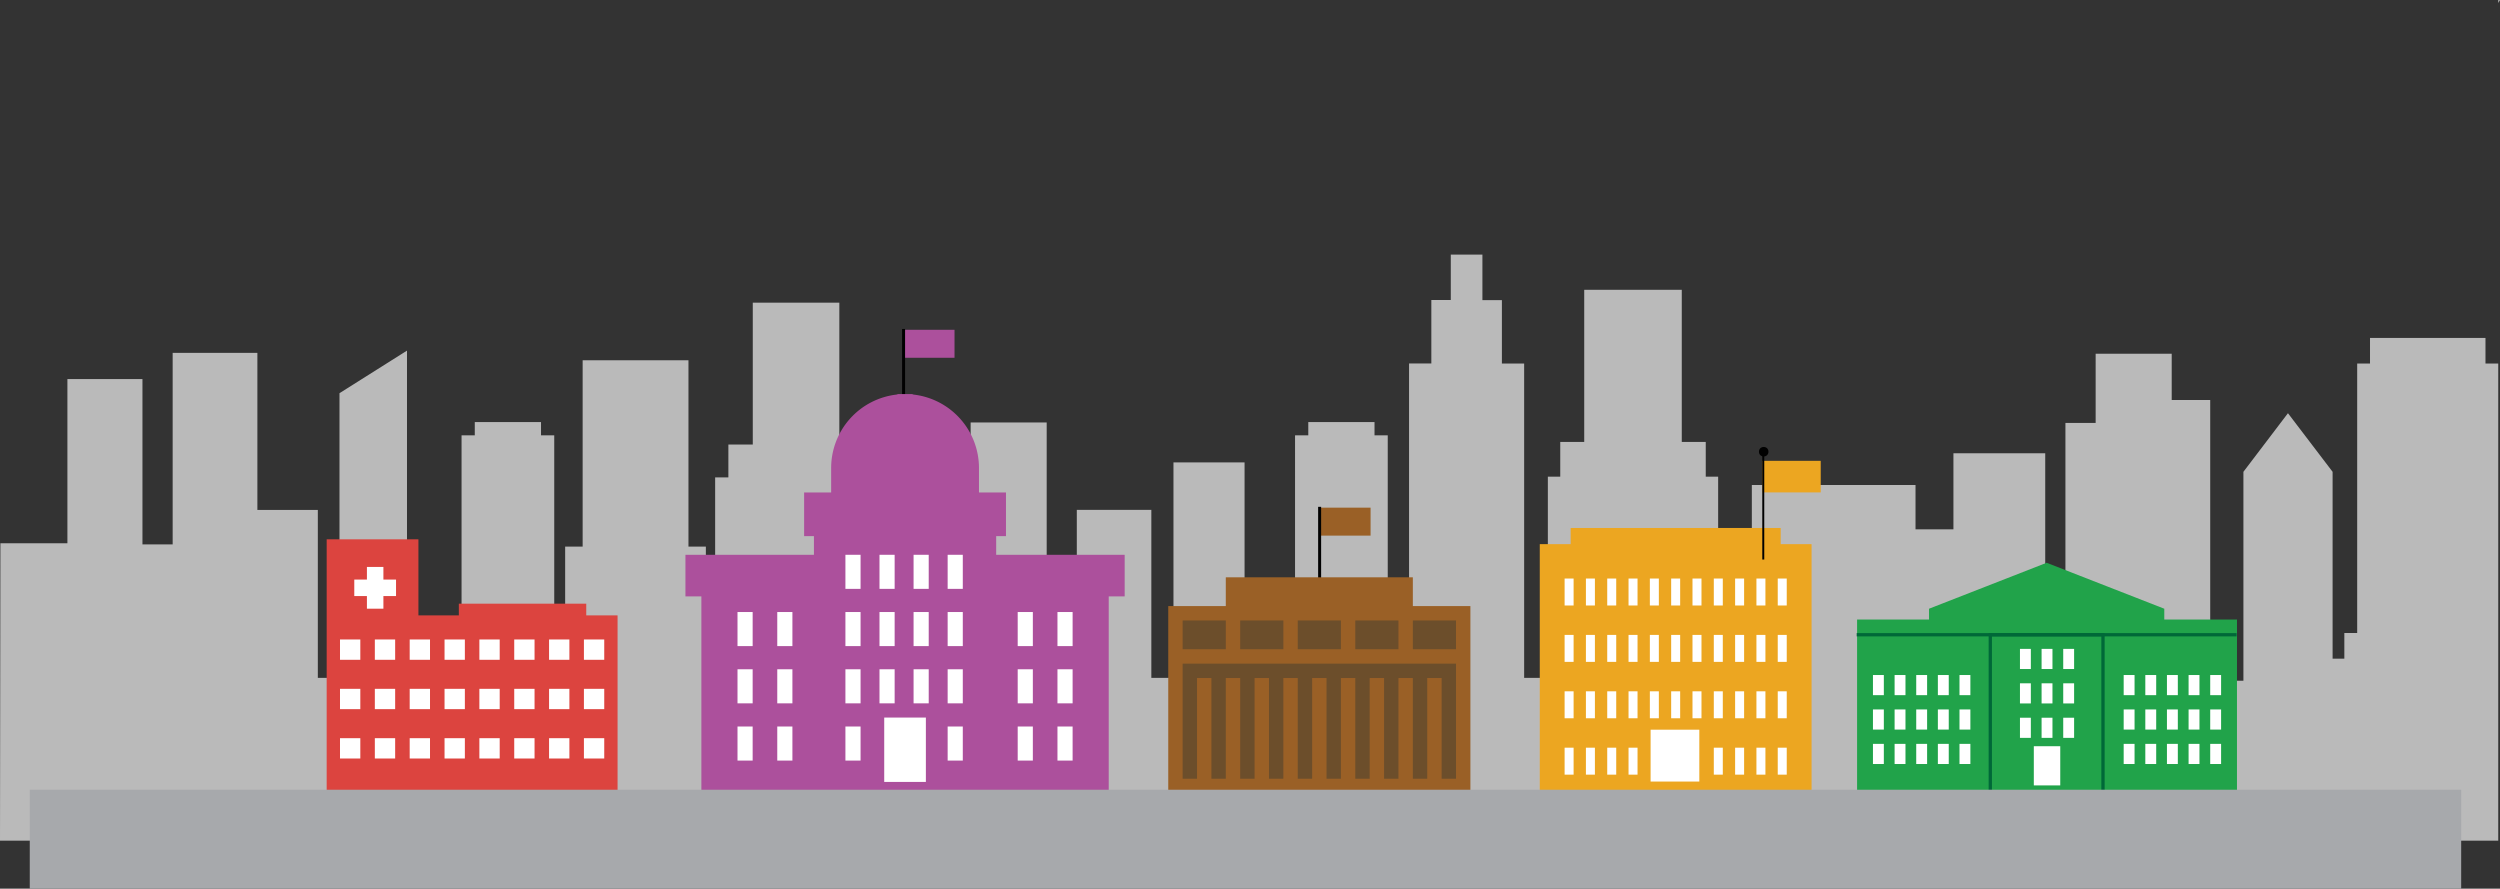 <svg xmlns="http://www.w3.org/2000/svg" viewBox="0 0 1512.06 537.47">
  <rect x="0" y="0" width="1512.06" height="537.47" fill="#333333" stroke="none"/>
  <title>6-city</title>
  <g style="isolation: isolate">
    <g>
      <path d="M1511,219.89V508.47H0L.25,328.59H40.77V229.27H86.16v100h18.27V213.42h51.24v95h36.56V410h13.1V237.81l40.83-25.75V410h9v-10.5h16v-16h8V263.29h8v-8h40.06v8h8V410h6.6V330.6H352.4V217.88h64V330.6h10.52V410h5.62V288.75h8V268.87H455.3v-85.8h52.35V348.94h8.41v21.59h71v-115h46v117h18.22V308.39h45.08V410h13.38V279.67h43V410h6.54v-10.5h16v-16h8V263.29h8v-8h40.06v8h8V410h12.89V219.84h13.48V181.46h11.76V154h19.13v27.51h11.78v38.38h13.46V410h14.34V288.29h7.5v-21h14.5v-92h59v92h14.5v21h7.5V411.85h1.37v-.12h19V293.35h99v26.8h22.93v-46H1237V411.73h12.22V255.79h18.28V213.93h46v28h23.29V411.73h20.08V285.36l26.94-35.45,27,35.45v113h7.1V382.84h7.77V219.89h7.76V204.38h69.84v15.51Z" style="fill: #bababa"/>
      <g>
        <g>
          <rect x="797.74" y="307.04" width="31.22" height="16.92" style="fill: #9a6026"/>
          <rect x="797.74" y="307.04" width="0.81" height="59.57" style="fill: none;stroke: #010101;stroke-miterlimit: 10"/>
          <polygon points="854.52 366.57 854.52 349.17 741.39 349.17 741.39 366.57 706.59 366.57 706.59 479.7 889.33 479.7 889.33 366.57 854.52 366.57" style="fill: #9a6026"/>
        </g>
        <g style="mix-blend-mode: multiply">
          <rect x="819.71" y="375.27" width="26.11" height="17.4" style="fill: #6c4e2b"/>
          <rect x="750.1" y="375.27" width="26.11" height="17.4" style="fill: #6c4e2b"/>
          <rect x="784.91" y="375.27" width="26.11" height="17.4" style="fill: #6c4e2b"/>
          <rect x="715.29" y="375.27" width="26.11" height="17.4" style="fill: #6c4e2b"/>
          <polygon points="880.63 471 871.93 471 871.93 410.08 863.23 410.08 863.23 471 854.52 471 854.52 410.08 845.82 410.08 845.82 471 837.12 471 837.12 410.08 828.42 410.08 828.42 471 819.72 471 819.72 410.08 811.01 410.08 811.01 471 802.31 471 802.31 410.08 793.61 410.08 793.61 471 784.91 471 784.91 410.08 776.2 410.08 776.2 471 767.5 471 767.5 410.08 758.8 410.08 758.8 471 750.1 471 750.1 410.08 741.39 410.08 741.39 471 732.69 471 732.69 410.08 723.99 410.08 723.99 471 715.29 471 715.29 401.38 880.63 401.38 880.63 471" style="fill: #6c4e2b"/>
          <rect x="854.52" y="375.27" width="26.11" height="17.4" style="fill: #6c4e2b"/>
        </g>
      </g>
      <g>
        <g>
          <rect x="546.1" y="199.47" width="31.22" height="16.92" style="fill: #ac509c"/>
          <rect x="546.1" y="199.47" width="0.81" height="59.57" style="fill: #ac509c;stroke: #010101;stroke-miterlimit: 10"/>
          <path d="M543.16,238.35c-.3.09-.6.2-.9.3a44.71,44.71,0,0,0-39.56,44.4v14.81H486.35v26.4h5.94v11.3H414.57v25.17h9.64V478H670.59V360.73h9.64V335.56H602.51v-11.3h5.93v-26.4H592.11V283.05a44.71,44.71,0,0,0-39.57-44.4c-.3-.11-.59-.21-.9-.3" style="fill: #ac509c"/>
        </g>
        <g>
          <g>
            <rect x="511.33" y="335.55" width="9.16" height="20.61" style="fill: #fff"/>
            <rect x="531.94" y="335.55" width="9.16" height="20.61" style="fill: #fff"/>
            <rect x="552.55" y="335.55" width="9.16" height="20.61" style="fill: #fff"/>
            <rect x="573.16" y="335.55" width="9.16" height="20.61" style="fill: #fff"/>
          </g>
          <rect x="446.06" y="370.17" width="9.16" height="20.61" style="fill: #fff"/>
          <rect x="470.11" y="370.17" width="9.16" height="20.61" style="fill: #fff"/>
          <rect x="511.33" y="370.17" width="9.16" height="20.61" style="fill: #fff"/>
          <rect x="531.94" y="370.17" width="9.16" height="20.61" style="fill: #fff"/>
          <rect x="552.55" y="370.17" width="9.16" height="20.61" style="fill: #fff"/>
          <rect x="573.16" y="370.17" width="9.16" height="20.61" style="fill: #fff"/>
          <rect x="615.53" y="370.17" width="9.16" height="20.61" style="fill: #fff"/>
          <rect x="639.58" y="370.17" width="9.16" height="20.61" style="fill: #fff"/>
          <g>
            <rect x="446.06" y="404.79" width="9.16" height="20.61" style="fill: #fff"/>
            <rect x="470.11" y="404.79" width="9.16" height="20.61" style="fill: #fff"/>
            <g>
              <rect x="511.33" y="404.79" width="9.16" height="20.61" style="fill: #fff"/>
              <rect x="531.94" y="404.79" width="9.16" height="20.61" style="fill: #fff"/>
              <rect x="552.55" y="404.79" width="9.16" height="20.61" style="fill: #fff"/>
              <rect x="573.16" y="404.79" width="9.16" height="20.61" style="fill: #fff"/>
            </g>
            <rect x="615.53" y="404.79" width="9.16" height="20.61" style="fill: #fff"/>
            <rect x="639.58" y="404.79" width="9.16" height="20.61" style="fill: #fff"/>
          </g>
          <g>
            <rect x="446.06" y="439.41" width="9.16" height="20.61" style="fill: #fff"/>
            <rect x="470.11" y="439.41" width="9.16" height="20.61" style="fill: #fff"/>
            <rect x="511.33" y="439.41" width="9.16" height="20.61" style="fill: #fff"/>
            <rect x="573.16" y="439.41" width="9.16" height="20.61" style="fill: #fff"/>
            <rect x="615.53" y="439.41" width="9.16" height="20.61" style="fill: #fff"/>
            <rect x="639.58" y="439.41" width="9.16" height="20.61" style="fill: #fff"/>
          </g>
          <rect x="534.8" y="434" width="25.19" height="38.93" style="fill: #fff"/>
        </g>
      </g>
      <polygon points="354.58 372.2 354.58 365.12 277.52 365.12 277.52 372.2 253.07 372.2 253.07 326.19 197.58 326.19 197.58 372.2 197.58 427.2 197.58 430.52 197.58 479.7 253.07 479.7 270.85 479.7 300.25 479.7 355.75 479.7 373.52 479.7 373.52 455.11 373.52 430.52 373.52 427.2 373.52 402.61 373.52 372.2 354.58 372.2" style="fill: #dc443f"/>
      <polygon points="239.53 360.51 231.89 360.51 231.89 368.15 221.92 368.15 221.92 360.51 214.28 360.51 214.28 350.54 221.92 350.54 221.92 342.9 231.89 342.9 231.89 350.54 239.53 350.54 239.53 360.51" style="fill: #fff"/>
      <g>
        <rect x="205.64" y="386.77" width="12.29" height="12.29" style="fill: #fff"/>
        <rect x="226.71" y="386.77" width="12.29" height="12.29" style="fill: #fff"/>
        <rect x="247.79" y="386.77" width="12.29" height="12.29" style="fill: #fff"/>
        <rect x="268.87" y="386.77" width="12.29" height="12.29" style="fill: #fff"/>
        <rect x="289.94" y="386.77" width="12.29" height="12.29" style="fill: #fff"/>
        <rect x="311.02" y="386.77" width="12.29" height="12.29" style="fill: #fff"/>
        <rect x="332.09" y="386.77" width="12.29" height="12.29" style="fill: #fff"/>
        <rect x="353.17" y="386.77" width="12.29" height="12.29" style="fill: #fff"/>
      </g>
      <g>
        <rect x="205.64" y="416.62" width="12.29" height="12.29" style="fill: #fff"/>
        <rect x="226.71" y="416.62" width="12.29" height="12.29" style="fill: #fff"/>
        <rect x="247.79" y="416.62" width="12.29" height="12.29" style="fill: #fff"/>
        <rect x="268.87" y="416.62" width="12.29" height="12.29" style="fill: #fff"/>
        <rect x="289.94" y="416.62" width="12.29" height="12.29" style="fill: #fff"/>
        <rect x="311.02" y="416.62" width="12.29" height="12.29" style="fill: #fff"/>
        <rect x="332.09" y="416.62" width="12.29" height="12.29" style="fill: #fff"/>
        <rect x="353.17" y="416.62" width="12.29" height="12.29" style="fill: #fff"/>
      </g>
      <g>
        <rect x="205.64" y="446.47" width="12.29" height="12.29" style="fill: #fff"/>
        <rect x="226.71" y="446.47" width="12.29" height="12.29" style="fill: #fff"/>
        <rect x="247.79" y="446.47" width="12.29" height="12.29" style="fill: #fff"/>
        <rect x="268.87" y="446.47" width="12.29" height="12.29" style="fill: #fff"/>
        <rect x="289.94" y="446.47" width="12.29" height="12.29" style="fill: #fff"/>
        <rect x="311.02" y="446.47" width="12.29" height="12.29" style="fill: #fff"/>
        <rect x="332.09" y="446.47" width="12.29" height="12.29" style="fill: #fff"/>
        <rect x="353.17" y="446.47" width="12.29" height="12.29" style="fill: #fff"/>
      </g>
      <g>
        <g>
          <polygon points="1309.01 374.7 1309.01 368.17 1237.86 340.38 1166.72 368.17 1166.72 374.7 1123.21 374.7 1123.21 479.7 1352.98 479.7 1352.98 374.7 1309.01 374.7" style="fill: #21a34a"/>
          <line x1="1122.97" y1="383.91" x2="1352.75" y2="383.91" style="fill: none;stroke: #006838;stroke-miterlimit: 10;stroke-width: 2px"/>
          <polyline points="1203.78 479.7 1203.78 383.91 1271.94 383.91 1271.94 479.7" style="fill: none;stroke: #006838;stroke-miterlimit: 10;stroke-width: 2px"/>
        </g>
        <rect x="1221.72" y="392.46" width="6.58" height="12.18" style="fill: #fff"/>
        <rect x="1234.8" y="392.46" width="6.58" height="12.18" style="fill: #fff"/>
        <rect x="1247.89" y="392.46" width="6.58" height="12.18" style="fill: #fff"/>
        <rect x="1221.72" y="413.28" width="6.58" height="12.18" style="fill: #fff"/>
        <rect x="1234.8" y="413.28" width="6.58" height="12.18" style="fill: #fff"/>
        <rect x="1247.89" y="413.28" width="6.58" height="12.18" style="fill: #fff"/>
        <rect x="1221.72" y="434.1" width="6.58" height="12.18" style="fill: #fff"/>
        <rect x="1234.8" y="434.1" width="6.58" height="12.18" style="fill: #fff"/>
        <rect x="1247.89" y="434.1" width="6.58" height="12.18" style="fill: #fff"/>
        <rect x="1230.1" y="451.33" width="15.99" height="23.7" style="fill: #fff"/>
        <g>
          <g>
            <rect x="1132.81" y="408.27" width="6.58" height="12.18" style="fill: #fff"/>
            <rect x="1145.9" y="408.27" width="6.58" height="12.18" style="fill: #fff"/>
            <rect x="1158.98" y="408.27" width="6.58" height="12.18" style="fill: #fff"/>
            <rect x="1172.07" y="408.27" width="6.58" height="12.18" style="fill: #fff"/>
            <rect x="1185.15" y="408.27" width="6.58" height="12.18" style="fill: #fff"/>
          </g>
          <g>
            <rect x="1132.81" y="429.09" width="6.58" height="12.18" style="fill: #fff"/>
            <rect x="1145.9" y="429.09" width="6.58" height="12.18" style="fill: #fff"/>
            <rect x="1158.98" y="429.09" width="6.58" height="12.18" style="fill: #fff"/>
            <rect x="1172.07" y="429.09" width="6.58" height="12.18" style="fill: #fff"/>
            <rect x="1185.15" y="429.09" width="6.58" height="12.18" style="fill: #fff"/>
          </g>
          <g>
            <rect x="1132.81" y="449.91" width="6.58" height="12.18" style="fill: #fff"/>
            <rect x="1145.9" y="449.91" width="6.58" height="12.18" style="fill: #fff"/>
            <rect x="1158.98" y="449.91" width="6.58" height="12.18" style="fill: #fff"/>
            <rect x="1172.07" y="449.91" width="6.58" height="12.18" style="fill: #fff"/>
            <rect x="1185.15" y="449.91" width="6.58" height="12.18" style="fill: #fff"/>
          </g>
          <g>
            <g>
              <rect x="1284.45" y="408.27" width="6.58" height="12.18" style="fill: #fff"/>
              <rect x="1297.54" y="408.27" width="6.58" height="12.18" style="fill: #fff"/>
              <rect x="1310.62" y="408.27" width="6.58" height="12.18" style="fill: #fff"/>
              <rect x="1323.71" y="408.27" width="6.58" height="12.18" style="fill: #fff"/>
              <rect x="1336.79" y="408.27" width="6.58" height="12.18" style="fill: #fff"/>
            </g>
            <g>
              <rect x="1284.45" y="429.09" width="6.58" height="12.18" style="fill: #fff"/>
              <rect x="1297.54" y="429.09" width="6.58" height="12.18" style="fill: #fff"/>
              <rect x="1310.62" y="429.09" width="6.58" height="12.18" style="fill: #fff"/>
              <rect x="1323.71" y="429.09" width="6.58" height="12.18" style="fill: #fff"/>
              <rect x="1336.79" y="429.09" width="6.58" height="12.18" style="fill: #fff"/>
            </g>
            <g>
              <rect x="1284.45" y="449.91" width="6.58" height="12.18" style="fill: #fff"/>
              <rect x="1297.54" y="449.91" width="6.58" height="12.18" style="fill: #fff"/>
              <rect x="1310.62" y="449.91" width="6.58" height="12.18" style="fill: #fff"/>
              <rect x="1323.71" y="449.91" width="6.58" height="12.18" style="fill: #fff"/>
              <rect x="1336.79" y="449.91" width="6.58" height="12.18" style="fill: #fff"/>
            </g>
          </g>
        </g>
      </g>
      <g>
        <polygon points="1077 329.11 1077 319.33 949.97 319.33 949.97 329.11 931.29 329.11 931.29 479.7 1095.68 479.7 1095.68 329.11 1077 329.11" style="fill: #eca621"/>
        <rect x="1065.97" y="278.72" width="35.25" height="19.1" style="fill: #eca621"/>
        <g>
          <line x1="1066.47" y1="338.42" x2="1066.47" y2="272.23" style="fill: none;stroke: #010101;stroke-miterlimit: 10;stroke-width: 1.191px"/>
          <circle cx="1066.73" cy="273.2" r="2.87" style="fill: #010101"/>
        </g>
        <g>
          <rect x="998.32" y="441.34" width="29.47" height="31.36" style="fill: #fff"/>
          <g>
            <g>
              <rect x="946.31" y="349.91" width="5.44" height="16.31" style="fill: #fff"/>
              <rect x="959.2" y="349.91" width="5.44" height="16.31" style="fill: #fff"/>
              <rect x="972.09" y="349.91" width="5.44" height="16.31" style="fill: #fff"/>
              <rect x="984.98" y="349.91" width="5.44" height="16.31" style="fill: #fff"/>
              <rect x="1036.55" y="349.91" width="5.44" height="16.31" style="fill: #fff"/>
              <rect x="1049.44" y="349.91" width="5.44" height="16.31" style="fill: #fff"/>
              <rect x="1062.33" y="349.91" width="5.44" height="16.31" style="fill: #fff"/>
              <rect x="1075.22" y="349.91" width="5.44" height="16.31" style="fill: #fff"/>
              <rect x="1023.66" y="349.91" width="5.44" height="16.31" style="fill: #fff"/>
              <rect x="1010.76" y="349.91" width="5.44" height="16.31" style="fill: #fff"/>
              <rect x="997.87" y="349.91" width="5.44" height="16.31" style="fill: #fff"/>
            </g>
            <g>
              <rect x="946.31" y="384.01" width="5.44" height="16.31" style="fill: #fff"/>
              <rect x="959.2" y="384.01" width="5.44" height="16.31" style="fill: #fff"/>
              <rect x="972.09" y="384.01" width="5.44" height="16.31" style="fill: #fff"/>
              <rect x="984.98" y="384.01" width="5.44" height="16.31" style="fill: #fff"/>
              <rect x="1036.55" y="384.01" width="5.44" height="16.31" style="fill: #fff"/>
              <rect x="1049.44" y="384.01" width="5.44" height="16.31" style="fill: #fff"/>
              <rect x="1062.33" y="384.01" width="5.44" height="16.31" style="fill: #fff"/>
              <rect x="1075.22" y="384.01" width="5.44" height="16.31" style="fill: #fff"/>
              <rect x="1023.66" y="384.01" width="5.44" height="16.31" style="fill: #fff"/>
              <rect x="1010.76" y="384.01" width="5.44" height="16.31" style="fill: #fff"/>
              <rect x="997.87" y="384.01" width="5.44" height="16.31" style="fill: #fff"/>
            </g>
            <g>
              <rect x="946.31" y="418.12" width="5.44" height="16.31" style="fill: #fff"/>
              <rect x="959.2" y="418.12" width="5.44" height="16.31" style="fill: #fff"/>
              <rect x="972.09" y="418.12" width="5.44" height="16.31" style="fill: #fff"/>
              <rect x="984.98" y="418.12" width="5.44" height="16.31" style="fill: #fff"/>
              <rect x="1036.55" y="418.12" width="5.44" height="16.31" style="fill: #fff"/>
              <rect x="1049.44" y="418.12" width="5.44" height="16.31" style="fill: #fff"/>
              <rect x="1062.33" y="418.12" width="5.44" height="16.31" style="fill: #fff"/>
              <rect x="1075.22" y="418.12" width="5.44" height="16.31" style="fill: #fff"/>
              <rect x="1023.66" y="418.12" width="5.44" height="16.31" style="fill: #fff"/>
              <rect x="1010.76" y="418.12" width="5.44" height="16.31" style="fill: #fff"/>
              <rect x="997.87" y="418.12" width="5.44" height="16.31" style="fill: #fff"/>
            </g>
            <g>
              <rect x="946.31" y="452.22" width="5.44" height="16.31" style="fill: #fff"/>
              <rect x="959.2" y="452.22" width="5.44" height="16.31" style="fill: #fff"/>
              <rect x="972.09" y="452.22" width="5.44" height="16.31" style="fill: #fff"/>
              <rect x="984.98" y="452.22" width="5.44" height="16.31" style="fill: #fff"/>
              <rect x="1036.55" y="452.22" width="5.44" height="16.31" style="fill: #fff"/>
              <rect x="1049.44" y="452.22" width="5.44" height="16.31" style="fill: #fff"/>
              <rect x="1062.33" y="452.22" width="5.44" height="16.31" style="fill: #fff"/>
              <rect x="1075.22" y="452.22" width="5.44" height="16.31" style="fill: #fff"/>
            </g>
          </g>
        </g>
      </g>
      <rect x="18" y="477.66" width="1470.58" height="59.82" style="fill: #a7a9ac"/>
      <polygon points="1512.06 0 1511 1.82 1511 0 1512.06 0" style="fill: #bababa"/>
    </g>
  </g>
</svg>
